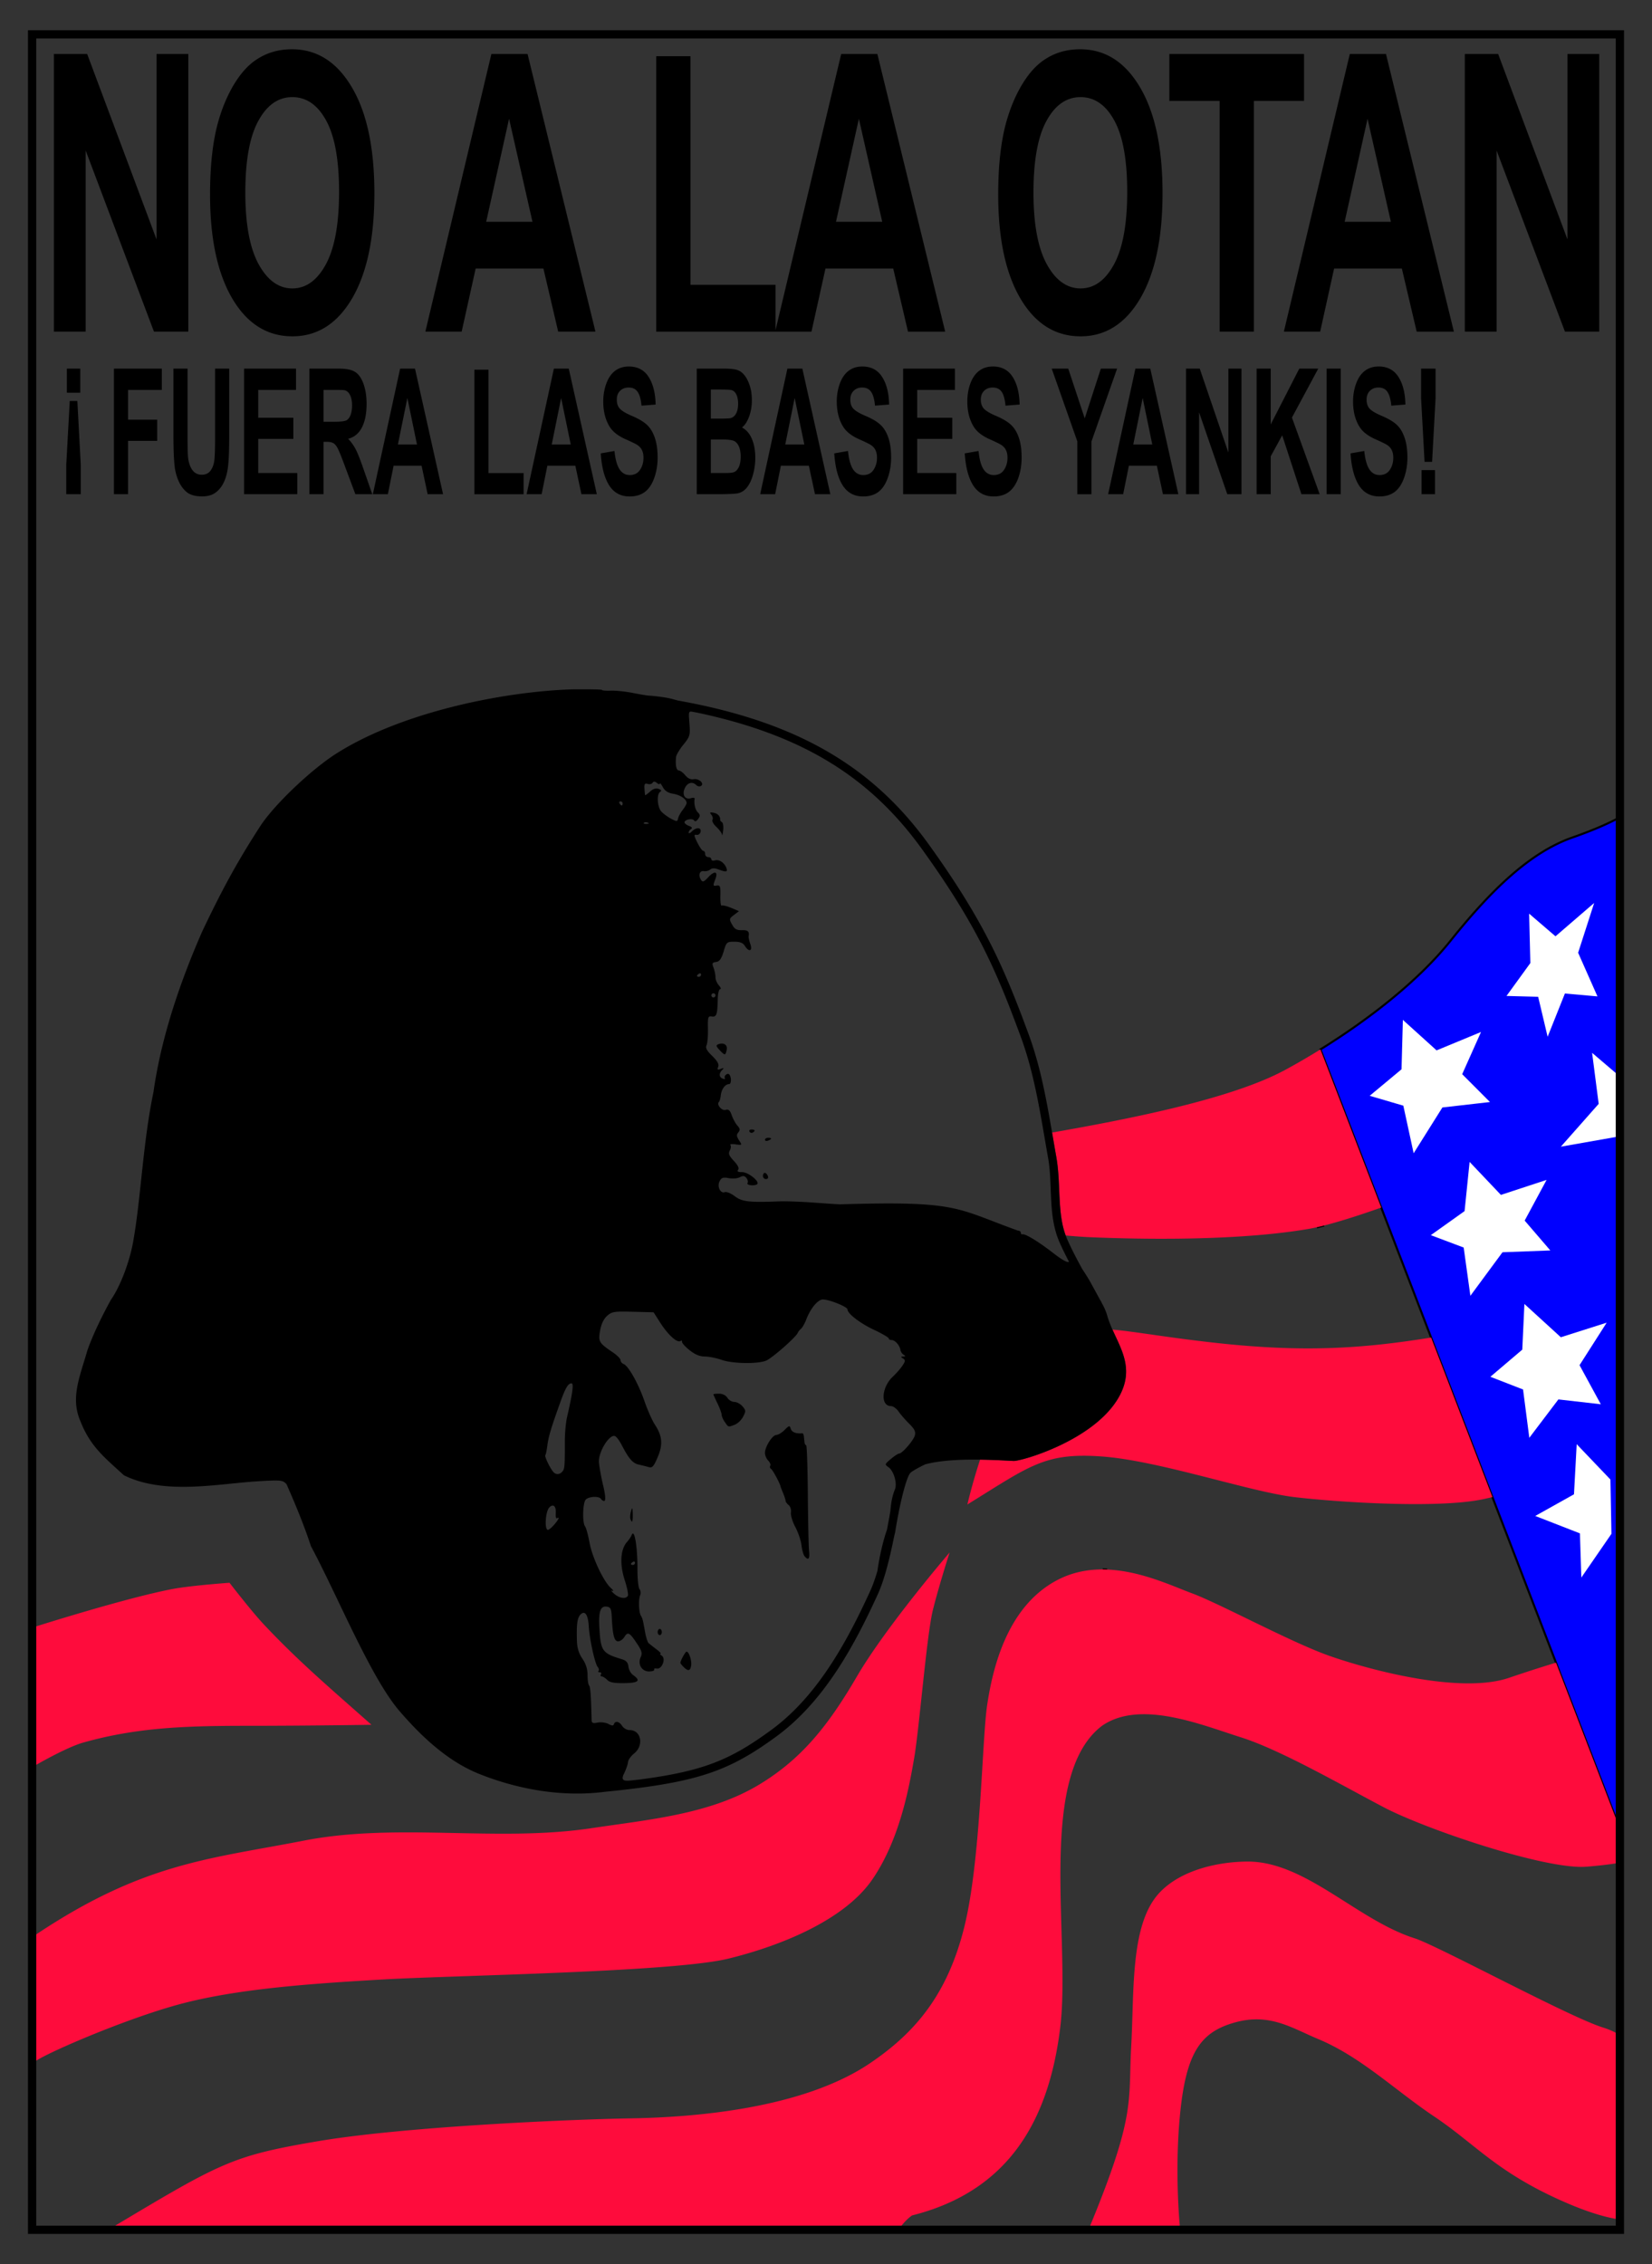 <svg xmlns="http://www.w3.org/2000/svg" viewBox="0 0 800.75 1097.1"><rect x="0" y="0" width="800.75" height="1097.1" fill="#333333" stroke="none"/><path d="M304.782 177.593c-2.605 0-4.838.713-6.687 2.125-1.835 1.41-3.233 3.476-4.22 6.187-.97 2.684-1.468 5.557-1.468 8.656 0 4.815 1.044 8.902 3.125 12.25 1.48 2.38 4.05 4.399 7.719 6.031 2.851 1.273 4.698 2.159 5.5 2.657 1.171.747 1.975 1.632 2.437 2.656.478.996.719 2.217.719 3.656 0 2.241-.562 4.187-1.688 5.875-1.11 1.66-2.764 2.5-4.968 2.5-2.081 0-3.736-.931-4.97-2.812-1.217-1.882-2.036-4.832-2.437-8.844l-6.65 1.16c.447 6.806 1.829 11.993 4.125 15.562 2.297 3.541 5.59 5.312 9.875 5.312 2.944 0 5.402-.72 7.375-2.187 1.973-1.494 3.484-3.77 4.563-6.813s1.625-6.326 1.625-9.812c0-3.846-.466-7.056-1.375-9.656-.894-2.629-2.147-4.694-3.75-6.188-1.588-1.522-4.046-2.995-7.375-4.406-3.33-1.411-5.418-2.762-6.281-4.063-.679-1.023-1-2.248-1-3.687 0-1.577.338-2.84 1.062-3.781 1.125-1.467 2.7-2.188 4.688-2.188 1.926 0 3.357.68 4.312 2.063.971 1.355 1.614 3.592 1.906 6.718l6.844-.53c-.108-5.59-1.248-10.059-3.406-13.407-2.142-3.348-5.34-5.031-9.594-5.031zm113.19 0c-2.605 0-4.838.713-6.687 2.125-1.835 1.41-3.233 3.476-4.22 6.187-.97 2.684-1.468 5.557-1.468 8.656 0 4.815 1.044 8.902 3.125 12.25 1.48 2.38 4.05 4.399 7.719 6.031 2.851 1.273 4.698 2.159 5.5 2.657 1.171.747 1.975 1.632 2.437 2.656.478.996.719 2.217.719 3.656 0 2.241-.562 4.187-1.688 5.875-1.11 1.66-2.764 2.5-4.968 2.5-2.081 0-3.736-.931-4.97-2.812-1.217-1.882-2.036-4.832-2.437-8.844l-6.656 1.156c.447 6.806 1.829 11.993 4.125 15.562 2.297 3.541 5.59 5.312 9.875 5.312 2.944 0 5.402-.72 7.375-2.187 1.973-1.494 3.484-3.77 4.563-6.813s1.625-6.326 1.625-9.812c0-3.846-.435-7.055-1.344-9.656-.894-2.629-2.147-4.694-3.75-6.188-1.588-1.521-4.046-2.995-7.375-4.406-3.33-1.411-5.45-2.762-6.313-4.062-.678-1.024-1-2.25-1-3.688 0-1.577.37-2.84 1.094-3.781 1.125-1.467 2.668-2.188 4.656-2.188 1.927 0 3.357.68 4.313 2.063.97 1.356 1.613 3.592 1.906 6.719l6.844-.532c-.108-5.589-1.249-10.058-3.406-13.406-2.143-3.347-5.34-5.03-9.594-5.03zm63.25 0c-2.605 0-4.807.713-6.656 2.125-1.834 1.41-3.264 3.476-4.25 6.187-.971 2.684-1.438 5.557-1.438 8.656 0 4.815 1.045 8.902 3.125 12.25 1.48 2.38 4.05 4.399 7.72 6.031 2.85 1.273 4.666 2.159 5.468 2.657 1.171.747 1.975 1.632 2.437 2.656.478.996.72 2.217.72 3.656 0 2.241-.563 4.187-1.688 5.875-1.11 1.66-2.765 2.5-4.97 2.5-2.08 0-3.735-.931-4.968-2.812-1.218-1.882-2.005-4.832-2.406-8.844l-6.688 1.156c.447 6.806 1.829 11.993 4.125 15.562 2.297 3.541 5.59 5.312 9.875 5.312 2.944 0 5.402-.72 7.375-2.187 1.973-1.494 3.515-3.77 4.594-6.813 1.08-3.043 1.594-6.326 1.594-9.812 0-3.846-.434-7.055-1.344-9.656-.894-2.629-2.147-4.694-3.75-6.188-1.587-1.521-4.046-2.995-7.375-4.406-3.329-1.411-5.418-2.762-6.281-4.062-.678-1.024-1.031-2.25-1.031-3.688 0-1.577.37-2.84 1.094-3.781 1.125-1.467 2.668-2.188 4.656-2.188 1.926 0 3.388.68 4.344 2.063.97 1.356 1.582 3.592 1.875 6.719l6.843-.532c-.1-5.6-1.24-10.07-3.4-13.42-2.142-3.347-5.34-5.03-9.593-5.03zm187 0c-2.605 0-4.838.713-6.688 2.125-1.834 1.41-3.232 3.476-4.218 6.187-.971 2.684-1.47 5.557-1.47 8.656 0 4.815 1.045 8.902 3.126 12.25 1.48 2.38 4.05 4.399 7.719 6.031 2.851 1.273 4.698 2.159 5.5 2.657 1.171.747 1.975 1.632 2.437 2.656.478.996.719 2.217.719 3.656 0 2.241-.562 4.187-1.688 5.875-1.11 1.66-2.764 2.5-4.968 2.5-2.081 0-3.736-.931-4.97-2.812-1.217-1.882-2.036-4.832-2.437-8.844l-6.656 1.156c.447 6.806 1.829 11.993 4.125 15.562 2.297 3.541 5.59 5.312 9.875 5.312 2.944 0 5.402-.72 7.375-2.187 1.973-1.494 3.484-3.77 4.563-6.813s1.625-6.326 1.625-9.812c0-3.846-.466-7.055-1.375-9.656-.894-2.629-2.116-4.694-3.72-6.188-1.587-1.521-4.045-2.995-7.374-4.406-3.33-1.411-5.45-2.762-6.313-4.062-.678-1.024-1-2.25-1-3.688 0-1.577.37-2.84 1.094-3.781 1.125-1.467 2.668-2.188 4.656-2.188 1.927 0 3.357.68 4.313 2.063.97 1.356 1.613 3.592 1.906 6.719l6.844-.532c-.1-5.6-1.24-10.07-3.4-13.42-2.143-3.347-5.34-5.03-9.594-5.03zm-635.81 1.03v11.689h6.5v-11.688h-6.5zm22.812 0v60.845h6.844v-25.844h14.125v-10.281H62.068v-14.406h16.375v-10.312h-23.22zm28.844 0v32.47c0 6.806.21 11.95.656 15.438a23.937 23.937 0 001.938 6.75c.97 2.13 2.273 3.894 3.937 5.25 1.68 1.328 4.139 2 7.375 2 2.682 0 4.867-.627 6.531-1.844 1.665-1.245 2.983-2.894 3.97-4.969 1.001-2.075 1.692-4.64 2.062-7.656.37-3.016.562-8.164.562-15.47v-31.968h-6.844v33.656c0 4.814-.112 8.269-.312 10.344-.2 2.075-.795 3.842-1.781 5.281-.987 1.411-2.433 2.125-4.375 2.125-1.911 0-3.422-.756-4.531-2.25-1.095-1.522-1.801-3.541-2.094-6.031-.17-1.55-.25-4.927-.25-10.156v-32.97h-6.844zm34.25 0v60.845h25.781v-10.25h-18.938v-16.562h17.031v-10.25h-17.031v-13.47h18.312v-10.311h-25.156zm31.656 0v60.845h6.844v-25.375h1.406c1.572 0 2.713.217 3.438.687.724.443 1.415 1.286 2.062 2.531.647 1.218 1.837 4.207 3.594 8.938l4.937 13.219h8.188l-4.125-11.844c-1.634-4.731-2.935-8.052-3.906-9.906a21.841 21.841 0 00-3.657-5.094c2.975-.775 5.224-2.633 6.72-5.594 1.494-2.988 2.218-6.778 2.218-11.344 0-3.597-.482-6.8-1.469-9.594-.986-2.794-2.32-4.702-3.969-5.78-1.633-1.108-4.253-1.688-7.875-1.688h-14.406zm43.969 0l-13.219 60.845h7.281l2.781-13.812h13.562l2.938 13.812h7.469l-13.594-60.844h-7.22zm74.531 0l-13.219 60.845h7.281l2.781-13.812h13.562l2.938 13.812h7.469l-13.594-60.844h-7.22zm69.25 0v60.845h11.531c4.362-.056 7.11-.185 8.25-.407 1.819-.36 3.33-1.325 4.563-2.875 1.248-1.577 2.228-3.649 2.937-6.25a30.337 30.337 0 001.094-8.093c0-3.514-.547-6.587-1.656-9.188-1.11-2.6-2.716-4.42-4.782-5.5 1.465-1.19 2.621-2.995 3.47-5.375.862-2.38 1.312-4.994 1.312-7.844 0-2.628-.338-4.99-1.031-7.093-.694-2.13-1.577-3.821-2.625-5.094-1.033-1.273-2.206-2.113-3.532-2.5-1.31-.415-3.318-.625-6-.625h-13.53zm43.938 0l-13.188 60.845h7.25l2.781-13.812h13.562l2.969 13.812h7.438l-13.562-60.844h-7.25zm56.094 0v60.845h25.781v-10.25h-18.938v-16.562h17v-10.25h-17v-13.47h18.281v-10.311h-25.125zm72.031 0l12.406 35.25v25.595h6.844v-25.5l12.438-35.344H533.6l-7.813 24.094-7.99-24.09h-8.03zm40.562 0l-13.219 60.845h7.281l2.781-13.812h13.562l2.938 13.812h7.469l-13.594-60.844h-7.22zm24.531 0v60.845h6.344v-39.656l13.656 39.656h6.875v-60.844h-6.344v40.656l-13.875-40.656h-6.656zm34.219 0v60.845h6.844v-18.375l5.562-10.156 9.313 28.53h8.844l-13.438-37.124 12.75-23.72h-9.188l-13.844 27.032v-27.031h-6.844zm33.938 0v60.845h6.844v-60.844h-6.844zm45.781 0v14.282l1.688 30.875h3.656l1.687-30.875v-14.281h-7.031zm-458.88.5v60.345h23.875v-10.25h-17.031v-50.094h-6.844zm114.62 9.626h3.906c3.222 0 5.197.08 5.875.218 1.14.25 1.992.967 2.563 2.157.585 1.162.875 2.68.875 4.562 0 1.965-.353 3.564-1.031 4.781-.663 1.19-1.58 1.908-2.75 2.157-.648.138-2.303.218-4.97.218h-4.468v-14.094zm-187.75.18h5.344c2.774 0 4.445.049 5 .187 1.11.332 1.961 1.134 2.562 2.406.617 1.246.938 2.89.938 4.938 0 1.826-.257 3.376-.719 4.594-.462 1.217-1.09 2.064-1.906 2.562-.817.498-2.873.75-6.156.75h-5.063v-15.438zm40.656 3.906l4.656 22.562h-9.25l4.594-22.562zm74.531 0l4.656 22.562h-9.219l4.563-22.562zm113.19 0l4.688 22.562h-9.25l4.562-22.562zm168.69 0l4.656 22.562h-9.219l4.563-22.562zm-520.07 1.47l-1.688 30.906v14.25h7.032v-14.25l-1.656-30.91h-3.688zm310.75 18.656h5.5c3.113 0 5.138.294 6.062.875.94.581 1.663 1.508 2.157 2.781.493 1.273.75 2.799.75 4.625 0 2.158-.322 3.887-.97 5.188-.631 1.272-1.45 2.074-2.468 2.406-.663.249-2.253.375-4.719.375h-6.312v-16.25zm344.5 14.844v11.656h6.5v-11.656h-6.5zM141.532 23.875c-6.686 0-12.571 1.764-17.688 5.312-3.847 2.63-7.407 6.65-10.656 12.094-3.212 5.444-5.758 11.617-7.625 18.469-2.502 9.298-3.75 20.797-3.75 34.5 0 21.411 3.604 38.234 10.812 50.469 7.208 12.173 16.912 18.25 29.125 18.25 12.064 0 21.698-6.11 28.906-18.344 7.208-12.296 10.812-29.315 10.812-51.031 0-21.9-3.63-38.985-10.91-51.281-7.25-12.296-16.93-18.437-29.03-18.438zm382.03 0c-6.686 0-12.571 1.764-17.688 5.312-3.847 2.63-7.407 6.65-10.656 12.094-3.212 5.444-5.758 11.617-7.625 18.469-2.502 9.298-3.75 20.797-3.75 34.5 0 21.411 3.604 38.234 10.812 50.469 7.208 12.173 16.912 18.25 29.125 18.25 12.064 0 21.698-6.11 28.906-18.344 7.208-12.296 10.812-29.315 10.812-51.031 0-21.9-3.63-38.985-10.91-51.281-7.24-12.296-16.93-18.437-29.03-18.438zm-497.44 2.28v134.53h15.406v-87.75l33.094 87.75h16.656V26.156H75.872V116L42.247 26.156H26.122zm212.06 0l-32 134.53h17.594l6.781-30.561h32.844l7.156 30.562h18.062l-32.906-134.53h-17.53zm169.56 0l-31.844 133.88v-22.03h-41.219V27.255h-16.594v133.44h75.25l6.781-30.562h32.844l7.156 30.562h18.031l-32.875-134.53h-17.53zm159.06 0v22.75h24.375v111.78h16.594V48.906h24.312v-22.75h-65.281zm87.469 0l-31.96 134.54h17.594l6.75-30.561h32.844l7.188 30.562h18.03l-32.91-134.54h-17.53zm55.75 0v134.53h15.406v-87.75l33.125 87.75h16.625V26.156h-15.406V116l-33.594-89.844h-16.156zm-568.33 20.908c6.835 0 12.329 3.82 16.438 11.406 4.146 7.585 6.219 19.085 6.219 34.5 0 15.599-2.149 27.295-6.406 35.125-4.22 7.769-9.64 11.656-16.25 11.656-6.611 0-12.05-3.92-16.344-11.75-4.296-7.892-6.438-19.455-6.438-34.688 0-15.477 2.098-27.041 6.281-34.688 4.183-7.708 9.665-11.562 16.5-11.562zm382.06 0c6.835 0 12.298 3.82 16.406 11.406 4.146 7.585 6.219 19.085 6.219 34.5 0 15.599-2.149 27.295-6.406 35.125-4.221 7.769-9.608 11.656-16.22 11.656-6.61 0-12.08-3.92-16.374-11.75-4.296-7.892-6.438-19.455-6.438-34.688 0-15.477 2.098-27.041 6.281-34.688 4.183-7.708 9.697-11.562 16.531-11.562zm-277 10.469l11.344 49.938h-22.438l11.094-49.938zm169.56 0l11.312 49.938h-22.406l11.1-49.941zm246.56 0l11.312 49.938h-22.406l11.094-49.938z"/><path d="M785.19 396c-3.885 2.15-10.971 5.604-22.906 9.781-20.234 7.082-38.953 24.77-59.188 50.062-15.995 19.994-40.499 38.691-63.062 52.656l11.031 28.656 18.438 47.97 24.188 63 29.719 77.311 30.812 80.22 28.438 73.937 2.531 6.594v-490.19zM641.84 593.81c-1.224.31-2.417.619-3.563.875 1.146-.256 2.339-.564 3.563-.875zM534.16 644a67.78 67.78 0 010 0zm-4.281.063c-.457.029-.897.082-1.344.125a41.43 41.43 0 011.563-.125c-.072.004-.148-.005-.22 0zm8.625.156a117.852 117.852 0 010 0zm-13.438.468a34.833 34.833 0 000 0zm-2.563.594a36.857 36.857 0 000 0zm34.156 1.188a1671.066 1671.066 0 000 0zm-43.688 2.719a76.384 76.384 0 000 0zm158 2.062a365.957 365.957 0 010 0zm-136.47 109.22c.713.002 1.416.034 2.125.063-.711-.029-1.41-.06-2.125-.063zm219.38 45.28a650.848 650.848 0 000 0zm27.438 97.469a211.764 211.764 0 010 0z" stroke="#000" fill="#00f"/><path d="M640.03 508.5c-5.98 3.701-11.833 7.095-17.344 10.062-25.524 13.744-73.754 23.407-112.72 30.219.675 3.929 1.339 7.85 2.031 11.75 2.336 13.156.397 26.938 4.594 38.125 3.994.374 8.037.675 12 .844 23.775 1.011 70.961 1.927 105.72-4.031 9.771-1.676 25.06-6.749 35.188-10.344l-29.47-76.62zm-130.06 78.438v.438h.031c-.016-.146-.016-.292-.031-.438zm29.28 57.34c4.19 9.422 9.868 18.381 4.219 30.469-10.54 22.551-48.367 33.345-52.188 33.156-3.932-.194-9.805-.536-16.22-.625-4.02 12.31-6.15 21.72-6.15 21.72 30.352-18.717 37.429-25.273 65.25-23.25 27.823 2.023 71.812 17.189 93.563 19.719 21.752 2.53 69.31 5.553 91.062 1 1.508-.316 3.075-.686 4.625-1.031l-29.72-77.32c-33.554 5.395-62.013 7.335-105.41 2.469-24.174-2.712-38.512-5.436-49.031-6.313zm-78.969 108s-30.836 35.906-45 60.188c-14.164 24.281-27.055 39.973-47.062 52.125-23.978 14.564-53.695 17.076-81.438 21.25-46.067 6.93-93.903-2.864-139.62 6.063-45.729 8.927-78.233 10.616-131.59 46.75v25.28l.094 5.344s-.057 4.95-.094 10.594v11.281c.058 5.414.214 9.449.594 8.5 1.011-2.529 42.49-20.756 70.312-28.344 27.822-7.588 63.72-10.102 98.625-12.125 34.904-2.023 141.16-3.549 167.97-10.125s56.66-19.215 69.812-38.438 17.689-44.018 20.219-58.688c2.529-14.67 6.058-59.703 9.094-71.844s8.093-27.812 8.093-27.812zm74.219 8.188c-.557-.002-1.129.016-1.688.03-6.995.189-14.077 1.74-20.906 5.438-24.28 13.152-30.877 43.494-33.406 60.188-2.529 16.693-3.03 75.375-11.125 107.75s-23.46 50.814-45.53 65.781c-32.939 22.338-85.993 26.307-116.34 26.812-30.351.506-110.27 4.044-151.75 11.125-41.48 7.083-46.53 10.125-100.66 42.5l29.438.313h352.94c1.744-2.375 4.182-5.278 6.625-6.907 47.24-11.906 66.375-46.509 71.812-91.062 5.198-42.594-11.597-122.02 20.25-146.19 18.5-12.813 48.059-.507 67.28 5.563 19.223 6.07 49.047 23.283 69.281 33.906s78.428 30.33 98.156 28.812a207.82 207.82 0 0016.312-1.906V886.18L754.22 805.65a700.474 700.474 0 00-22.78 7.344c-23.776 8.093-68.284-4.05-87-10.625s-53.124-25.316-66.782-30.375c-9.51-3.5-25.89-11.45-43.16-11.51zm-423.25 6.468s-18.651 1.313-27.812 3.063c-22.504 4.298-66.281 18.188-66.281 18.188l-1 67.78s15.643-9.193 24.281-11.624c25.451-7.164 48.555-8.094 78.906-8.094s60.719-.5 60.719-.5c-21.752-19.223-35.851-31.268-52.125-48.562-5.994-6.37-16.688-20.25-16.688-20.25zm493.47 135.09c-13.54.04-32.127 3.775-42.75 15.156-14.164 15.176-12.139 47.06-13.656 74.375-1.516 27.285 2.493 32.874-20.688 88.844h44.406c-.341-3.427-2.77-29.596.063-56.969 3.035-29.34 10.119-38.979 26.812-43.53 16.693-4.553 27.417 2.874 39.969 8.093 20.765 8.634 37.44 24.923 56.125 37.438 19.587 13.12 29.348 25.81 58.688 39.47 15.545 7.235 25.522 9.762 31.5 10.561v-89.28c-2.098-1.387-4.78-2.676-8.22-3.75-16.186-5.06-76.903-37.942-90.561-43-28.187-8.614-53.395-37.49-81.688-37.407z" fill="#fe0c3c"/><path d="M282.78 334c-1.763.001-3.69 0-5.719.031-35.134 1.226-84.582 11.752-115.41 32-12.18 8.162-28.69 24.026-35.25 33.906-12.147 18.666-19.585 32.905-28.375 51.375-11.102 25.344-20.017 52.014-23.656 78-5.016 23.814-6.09 51.02-9.594 71-1.597 10.244-6.35 22.898-11.03 29.531-4.234 7.696-8.705 16.83-11.376 24.47-3.896 13.456-8.339 23.213-3.25 34.655 4.792 12.106 11.744 17.408 20.938 25.875 19.816 9.742 45.602 4.059 65.062 2.907 11.217-.653 11.896-.586 13.781 1.437 4.23 9.606 8.495 19.863 11.812 30 12.983 24.191 28.893 63.575 42.906 79.875 10.73 12.462 23.472 24.449 38.75 30.531 19.015 7.57 40.446 11.308 61.094 8.594l.344-.032c44.065-4.426 59.238-9.716 82.47-26.719 23.05-16.87 37.635-43.558 49.28-69.094 3.267-7.163 5.878-18.125 7.75-27.406.031-.155.063-.283.094-.437.167-.68.296-1.194.469-1.906.294-1.834.59-3.63.906-5.375 2.208-12.217 4.855-21.886 6.562-23.594.74-.74 3.986-2.58 7.188-4.094 12.974-3.434 33.334-2.09 42.75-1.625 3.82.188 41.648-10.605 52.188-33.156 6.906-14.778-3.12-24.893-6.656-36.875-.643-2.176-1.188-3.65-2.625-6.281-.066-.12-.211-.37-.282-.5l.063-.031-.719-1.188c-1.504-2.756-3.498-6.41-5.094-9.313-1.255-2.11-2.47-4.02-3.625-5.75-2.778-5.05-5.562-10.438-7.437-14.812-4.89-11.41-2.665-25.79-5.094-39.469-3.514-19.79-6.314-40.132-13.375-59.312-11.9-32.325-21.567-54.688-48.25-91.812-26.775-37.252-62.878-59.456-121.81-69.969-.032-.006-.061-.025-.094-.03-1.795-.485-3.597-.992-5.187-1.282-3.082-.562-7.644-1.017-8.469-1.031s-4.425-.597-8-1.313-8.412-1.218-10.75-1.125c-2.338.094-4.25-.069-4.25-.343 0-.207-3.742-.317-9.031-.313zm51.875 10.812c.148-.03.325-.025.531 0 .346.043 1.504.281 2.75.5.043.009.083.022.125.031 52.175 11.033 84.408 32.104 109.06 66.406 26.507 36.88 35.885 58.645 47.75 90.875 6.862 18.64 9.656 38.735 13.188 58.625 2.26 12.73-.173 27.44 5.344 40.312 1.286 3.002 2.964 6.395 4.75 9.813-.72.603-3.322-.857-7.906-4.406-7.023-5.439-13.317-9.251-14.688-8.875-.413.113-.75-.232-.75-.782s-.617-1-1.375-1c-30.47-10.975-28.657-14.472-86.125-12.75-.55.026-6.175-.344-12.5-.812-6.325-.469-13.975-.745-17-.625-14.656.58-18.15.181-21.625-2.469-1.841-1.404-4.022-2.316-4.844-2-2.191.84-3.881-2.794-2.5-5.375.886-1.655 1.69-1.916 4.406-1.406 1.838.344 4.244.151 5.344-.438 1.523-.815 2.28-.749 3.188.344.655.79.917 1.926.562 2.5-.666 1.077 3.649 1.508 4.688.469 1.276-1.277-4.342-5.781-7.22-5.781-2.08 0-2.685-.336-2.03-1.125.618-.746-.081-2.192-2.063-4.313-2.393-2.56-2.774-3.558-1.969-5.062.553-1.034.675-2.24.282-2.657-.394-.417.742-.562 2.53-.312 3.226.45 3.244.437 1.688-1.938-1.238-1.89-1.326-2.697-.375-3.843.955-1.151.883-1.827-.406-3.25-.894-.988-2.133-3.23-2.75-5-.857-2.458-1.571-3.1-2.969-2.657-1.835.583-4.54-2.585-3.281-3.843.33-.33.75-1.737.906-3.157.331-3.016 2.124-5.5 4-5.5 1.212 0 1.234-3.547.032-4.75-.798-.797-2.662.843-2.063 1.813.313.506-.115.64-.969.312-1.873-.719-2.013-2.505-.312-4.218 1.003-1.01.855-1.12-.688-.532-1.554.593-1.794.388-1.25-1.03.475-1.239-.38-2.798-2.906-5.25-2.646-2.57-3.354-3.911-2.75-5.157.45-.928.758-4.507.688-7.969-.119-5.8.026-6.272 1.906-6 2.284.33 2.698-.926 2.844-8.469.05-2.618.572-4.75 1.156-4.75.582 0 .316-.838-.594-1.843-.91-1.006-1.656-2.748-1.656-3.907 0-1.158-.415-3.249-.938-4.625-.824-2.168-.657-2.54 1.25-2.812 1.661-.236 2.55-1.479 3.625-5.063 1.378-4.587 1.534-4.75 5.219-4.75 2.732 0 4.168.568 5.063 2 1.984 3.178 3.883 2.588 2.687-.843-.548-1.572-.935-3.259-.844-3.75.44-2.368-.31-3.084-3.25-3-2.51.071-3.53-.498-4.75-2.688-1.48-2.658-1.458-2.88.875-4.656l2.47-1.875-3.813-1.594c-2.093-.874-4.168-1.357-4.594-1.094-.426.264-.697-1.87-.625-4.75.111-4.47-.13-5.22-1.625-4.969-2.031.342-2.064.187-.781-3.187 1.394-3.669-.405-4.127-3.438-.875-2.181 2.338-2.741 2.547-3.562 1.281-1.437-2.213-.644-4.544 1.406-4.187.983.17 2.345-.186 3.062-.782.908-.753 2.13-.773 4-.062 3.777 1.436 4.598 1.29 3.844-.719-.96-2.557-3.525-4.26-5.531-3.656-.963.29-1.75.056-1.75-.531 0-.587-.675-1.063-1.5-1.063s-1.5-.675-1.5-1.5-.414-1.5-.906-1.5c-.493 0-1.782-1.822-2.875-4.031-1.718-3.471-1.755-3.98-.375-3.75.878.147 1.74-.506 1.937-1.469.453-2.203-2.086-2.32-4.219-.187-.864.864-1.562 1.119-1.562.562 0-.557.512-1.32 1.156-1.719.776-.48.438-.999-1-1.53-1.194-.442-2.156-1.216-2.156-1.72 0-1.367 3.901-2.127 4.656-.906.412.668 1.12.4 1.937-.719 1.074-1.467 1.044-2.019-.156-3.218-1.281-1.282-1.952-4.206-1.531-6.625.079-.454-.714-.58-1.75-.25-2.897.92-4.492-1.606-3.031-4.813 1.245-2.734 3.702-3.391 5.594-1.5.612.612 1.625.792 2.25.406 1.83-1.13-1.005-3.764-3.532-3.28-1.405.268-2.842-.396-4.062-1.876-1.038-1.259-2.438-2.318-3.125-2.344-1.214-.044-1.736-2.515-1.375-6.437.097-1.056 1.698-3.788 3.562-6.063 3.016-3.68 3.344-4.694 3.032-9.093-.359-5.044-.662-6.73.375-6.938zm-17.5 33.938c.335.013.747.208 1.25.625.776.644 1.415.792 1.438.313.021-.48.687.313 1.468 1.75.98 1.803 2.519 2.79 4.97 3.187 3.493.567 6.53 2.632 6.53 4.469 0 .515-.841 2.03-1.875 3.344-1.033 1.314-2.046 3.168-2.25 4.125-.342 1.608-.586 1.625-3.344.187-1.64-.856-3.778-2.426-4.75-3.469-2.002-2.149-2.397-8.479-.593-9.594.811-.5.575-.95-.75-1.437-1.3-.479-2.674-.04-4.188 1.344-1.237 1.132-2.304 1.89-2.375 1.656-.07-.233-.22-1.673-.312-3.188-.133-2.18.206-2.649 1.562-2.218.942.299 2.005.068 2.375-.532.24-.387.509-.575.844-.562zm-16.41 9.56c.582 0 1.062.45 1.062 1s-.194 1-.437 1-.723-.45-1.063-1-.144-1 .438-1zm43.75 5.375c-.445.062-.292.397.312 1.125.647.779.885 1.866.532 2.438-.354.571.5 2.134 1.906 3.437s2.63 2.988 2.719 3.75c.088.762.334-.164.562-2.031s-.024-3.668-.562-4c-.539-.333-.946-.819-.907-1.094.232-1.623-1.06-3.077-3.093-3.469-.721-.139-1.202-.193-1.47-.156zm-31.594 4.75a2.69 2.69 0 011.094.188c.798.319.571.545-.594.593-1.054.044-1.645-.167-1.312-.5.166-.166.465-.267.812-.281zm26.281 73.219c.359-.06.625.157.625.594 0 .582-.45 1.062-1 1.062-1.281 0-1.281-.708 0-1.5.137-.085.255-.136.375-.156zm6.625 9.656c.55 0 1 .45 1 1s-.45 1-1 1-1-.45-1-1 .45-1 1-1zm4.18 24.35a4.486 4.486 0 00-1.75.313c-1.32.506-1.202.957.687 2.969 2.46 2.618 2.768 2.584 3.344-.407.325-1.687-.703-2.817-2.28-2.875zm14.25 41.656c-.858 0-1.283.472-.938 1.031.346.56 1.051.754 1.563.438 1.387-.857 1.131-1.469-.625-1.469zm8.062 4c-.825 0-1.5.436-1.5.969 0 .533.675.723 1.5.406 1.921-.737 1.921-1.375 0-1.375zm-1.593 17c-.491 0-.907.675-.907 1.5s.661 1.5 1.47 1.5c.894 0 1.256-.586.905-1.5-.316-.825-.977-1.5-1.468-1.5zm28.156 61.344c2.957-.024 11.938 3.515 11.938 4.844 0 1.993 6.081 6.676 12.75 9.813 3.987 1.875 7.25 3.782 7.25 4.218 0 .437.617.782 1.375.782 1.635 0 3.93 2.57 4.25 4.75.125.851.838 1.915 1.562 2.375 1.043.661 1.001.85-.187.875-1.276.026-1.302.172-.094.937 1.212.767 1.185 1.264-.219 3.406-.904 1.38-3.019 3.818-4.719 5.406-5.497 5.138-6.084 14.25-.906 14.25 1.007 0 2.668 1.168 3.656 2.594.989 1.427 3.299 4.106 5.157 5.938 2.58 2.544 3.243 3.879 2.78 5.656-.637 2.456-6.14 8.812-7.624 8.812-.48 0-2.284 1.181-4 2.625-3.05 2.567-3.085 2.66-1.125 4.032 2.525 1.768 4.264 7.778 3.094 10.688-1.22 3.03-1.87 6.032-2.22 10.562-.015.094-.014.059-.03.156-.386 2.342-.976 5.485-1.625 8.875-2.093 5.925-3.766 13.803-4.594 19.78-.003.023.003.041 0 .063-1.061 3.636-2.219 6.959-3.406 9.563-11.556 25.34-25.96 51.408-48.031 67.562-19.82 14.505-32.837 20.046-64.406 24.125-.628.072-1.171.104-1.844.187-3.573.365-7.268 1.173-5.281-2.875 1.037-2.113 1.951-4.712 2.03-5.78.08-1.07 1.393-2.95 2.907-4.157 4.95-3.947 3.535-11.406-2.156-11.406-1.285 0-2.876-.9-3.563-2-1.377-2.204-3.406-2.624-4-.844-.28.842-.977.79-2.687-.125-1.279-.684-3.636-.973-5.22-.656-2.271.454-2.873.206-2.905-1.156-.289-12.016-.594-16.188-1.22-16.812-.408-.41-.75-2.672-.75-5.031 0-2.926-.794-5.456-2.5-7.97-1.771-2.611-2.548-5.157-2.655-8.78-.234-7.933.182-11.013 1.719-12.594 2.134-2.197 3.7.028 4.03 5.687.366 6.245 2.953 18.048 4.313 19.688.587.708.768 1.576.406 1.938-.361.361-.08.656.594.656s.934.45.594 1-.168 1 .375 1 1.736.767 2.656 1.687c1.25 1.25 3.347 1.626 8.313 1.563 6.945-.089 8.117-1.195 4.156-3.969-1.027-.72-2.014-2.535-2.188-4.031-.235-2.03-1.074-2.951-3.312-3.625-9.383-2.825-10.14-3.907-10.781-15.25-.442-7.803.531-10.613 3.531-10.188 1.957.278 2.282.975 2.5 5.312.435 8.658 1.2 11.5 3.063 11.5.942 0 2.29-.926 3-2.062 1.688-2.703 2.486-2.325 6.03 2.969 2.48 3.7 2.8 4.822 1.907 6.78-1.587 3.484.604 7.04 4.25 6.907 1.547-.056 2.589-.457 2.312-.906-.276-.45.29-.674 1.282-.5 2.484.437 4.512-4.867 2.375-6.219-.805-.51-1.08-.96-.594-.969.487-.008-.413-.962-2-2.156s-3.286-2.54-3.781-2.969c-.496-.429-1.282-2.923-1.75-5.562-1.018-5.74-1.22-6.513-2.031-7.813-.964-1.541-1.183-7.78-.344-9.75.412-.97.29-2.343-.281-3.031s-1.02-5.051-1-9.719c.044-11.157-1.529-20.094-2.875-16.344-.23.637-1.258 2.133-2.282 3.313-3.092 3.565-3.496 10.682-1.03 18.312 1.18 3.655 1.88 7.121 1.53 7.687-1.031 1.67-4.12 1.199-6.656-1.031-1.298-1.142-1.7-1.796-.875-1.437.825.358.538-.224-.656-1.282-3.557-3.15-9.04-14.729-10.375-21.969-.686-3.718-1.657-7.298-2.188-7.968-1.348-1.704-1.145-11.156.282-12.875 1.349-1.626 6.512-1.904 7.437-.407.34.55 1.037 1 1.563 1 .805 0 .605-3.034-.5-7.5-.757-3.056-1.745-8.38-2.032-11-.534-4.878 4.966-14.018 7.782-12.938.691.266 2.13 2.17 3.187 4.22 3.439 6.664 5.396 8.945 8.219 9.562 1.526.333 3.723.888 4.875 1.218 1.774.509 2.43-.207 4.344-4.656 2.655-6.172 2.332-10.399-1.25-15.812-1.32-1.993-3.612-7.144-5.094-11.438-2.934-8.5-7.79-17.135-10.125-18.03-.81-.312-1.465-1.14-1.469-1.845-.004-.704-1.676-2.406-3.719-3.78-6.77-4.557-7.173-5.238-6.187-10.657.582-3.197 1.762-5.623 3.437-7.094 2.324-2.04 3.407-2.182 12.5-1.937l9.97.25 3.343 5.219c3.718 5.77 8.067 9.7 9.656 8.718.569-.351.932-.216.781.313-.15.53 1.456 2.35 3.594 4.062 2.721 2.179 4.972 3.115 7.5 3.125 1.987.008 5.65.755 8.125 1.625 5.25 1.847 17.187 2.066 21.47.407 2.808-1.089 14.55-11.381 15.437-13.531.227-.55.943-1.45 1.594-2 .65-.55 1.79-2.575 2.531-4.5 1.926-4.995 5.066-8.975 7.531-9.594.14-.035.303-.06.5-.063zm-121.85 40.65c1.165 0 .61 4.332-2.125 16.22-.599 2.6-1.094 7.775-1.094 11.5 0 12.548-.076 13.666-1.156 14.968-1.363 1.642-3.306 1.677-4.594.063-1.682-2.108-4.192-7.465-3.719-7.938.246-.245.7-2.416 1-4.812.53-4.215 1.947-8.891 6.5-21.5 2.297-6.361 3.582-8.5 5.188-8.5zm71.53 5c-1.517 0-2.75.141-2.75.313s.9 2.16 2 4.437 2 4.74 2 5.469c0 .73.707 2.34 1.563 3.563 1.8 2.569 1.546 2.492 4.813 1.25 1.384-.527 3.198-2.265 4.03-3.875 1.389-2.684 1.369-3.094-.312-5.032-1.008-1.163-2.769-2.125-3.937-2.125s-2.688-.9-3.375-2c-.759-1.215-2.355-2-4.031-2zm33.907 15.812c-.398.066-1.012.637-2.156 1.781-1.328 1.328-3.111 2.407-3.97 2.407-1.903 0-5.525 5.69-5.53 8.687-.002 1.198.702 2.859 1.562 3.719.86.86 1.319 2.015 1 2.531-.319.516-.138 1.195.406 1.531.838.518 4.31 6.978 4.594 8.532.05.275.64 1.764 1.281 3.312.642 1.548 1.156 3.178 1.156 3.625 0 .447.677 1.379 1.5 2.063.83.688 1.324 2.261 1.094 3.53-.228 1.261.708 4.428 2.094 7.032s2.742 6.564 3 8.812c.258 2.249.922 4.68 1.5 5.375 1.85 2.23 2.61 1.35 2.188-2.5-.226-2.062-.493-14.438-.594-27.5s-.463-23.75-.813-23.75-.72-.675-.812-1.5-.221-2.143-.313-2.937c-.091-.795-.429-1.41-.75-1.375-2.902.313-5.056-.5-5.562-2.094-.288-.907-.478-1.347-.875-1.281zm-114.56 38.406c1.03-.014 1.663 1.357 1.5 3.719-.112 1.617.152 2.71.593 2.438 1.486-.919.823.598-1.375 3.125-1.199 1.379-2.549 2.5-3 2.5-1.778 0-1.24-8.92.657-10.875.59-.61 1.156-.9 1.625-.907zm38.562 1.344c-.12-.007-.315.486-.594 1.438-.403 1.375-.523 3.062-.281 3.75.796 2.264 1.226 1.307 1.125-2.5-.05-1.836-.098-2.679-.25-2.688zm.718 25.781c.359-.06.625.157.625.594 0 .582-.45 1.062-1 1.062-1.28 0-1.28-.708 0-1.5.138-.085.256-.136.375-.156zm12.625 32.656c-.55 0-1 .675-1 1.5s.45 1.5 1 1.5 1-.675 1-1.5-.45-1.5-1-1.5zm13 11c-.586 0-3 4.398-3 5.469 0 .21.699 1.104 1.563 1.969 2.166 2.165 3.234 1.96 3.656-.688.378-2.368-1.062-6.75-2.219-6.75z"/><path d="M772.72 437.53l-18.75 16.156-12.781-10.969.594 23.938-11.562 15.938 15.344.406 4.594 19.375 8.375-20.969 15.78 1.406-9.374-21.156 7.78-24.125zM680 494.19l-.656 23.938-15.438 12.844 16.312 4.781 5 23.062 13.938-22.188 23.06-2.63-13.47-13.5 9.13-20.44-21.54 8.91-16.34-14.78zm91.719 15.969l3.188 24.719-18.344 20.75 27.125-4.781 1.593-29.125-13.562-11.562zm-59.375 52.875l-2.438 23.812-16.374 11.656 15.938 6 3.25 23.375 15.562-21.094 23.188-.875-12.438-14.469 10.625-19.719-22.14 7.27-15.16-15.97zm26.562 68.812l-1.031 22.125-15.47 13.156 15.845 6.156 3.031 23.406 14.094-18.594 20.562 2.344-10.312-18.938 13.156-20.594-22.219 7.062-17.656-16.125zm25.344 67.938l-1.312 24.281-18.781 10.5 21.656 8.437.687 21.406 14.594-21.188-.5-26.312-16.344-17.125z" fill="#fff"/><path stroke="#000" stroke-width="4" fill="none" d="M15.563 16.648h769.62v1063.8H15.563z"/></svg>